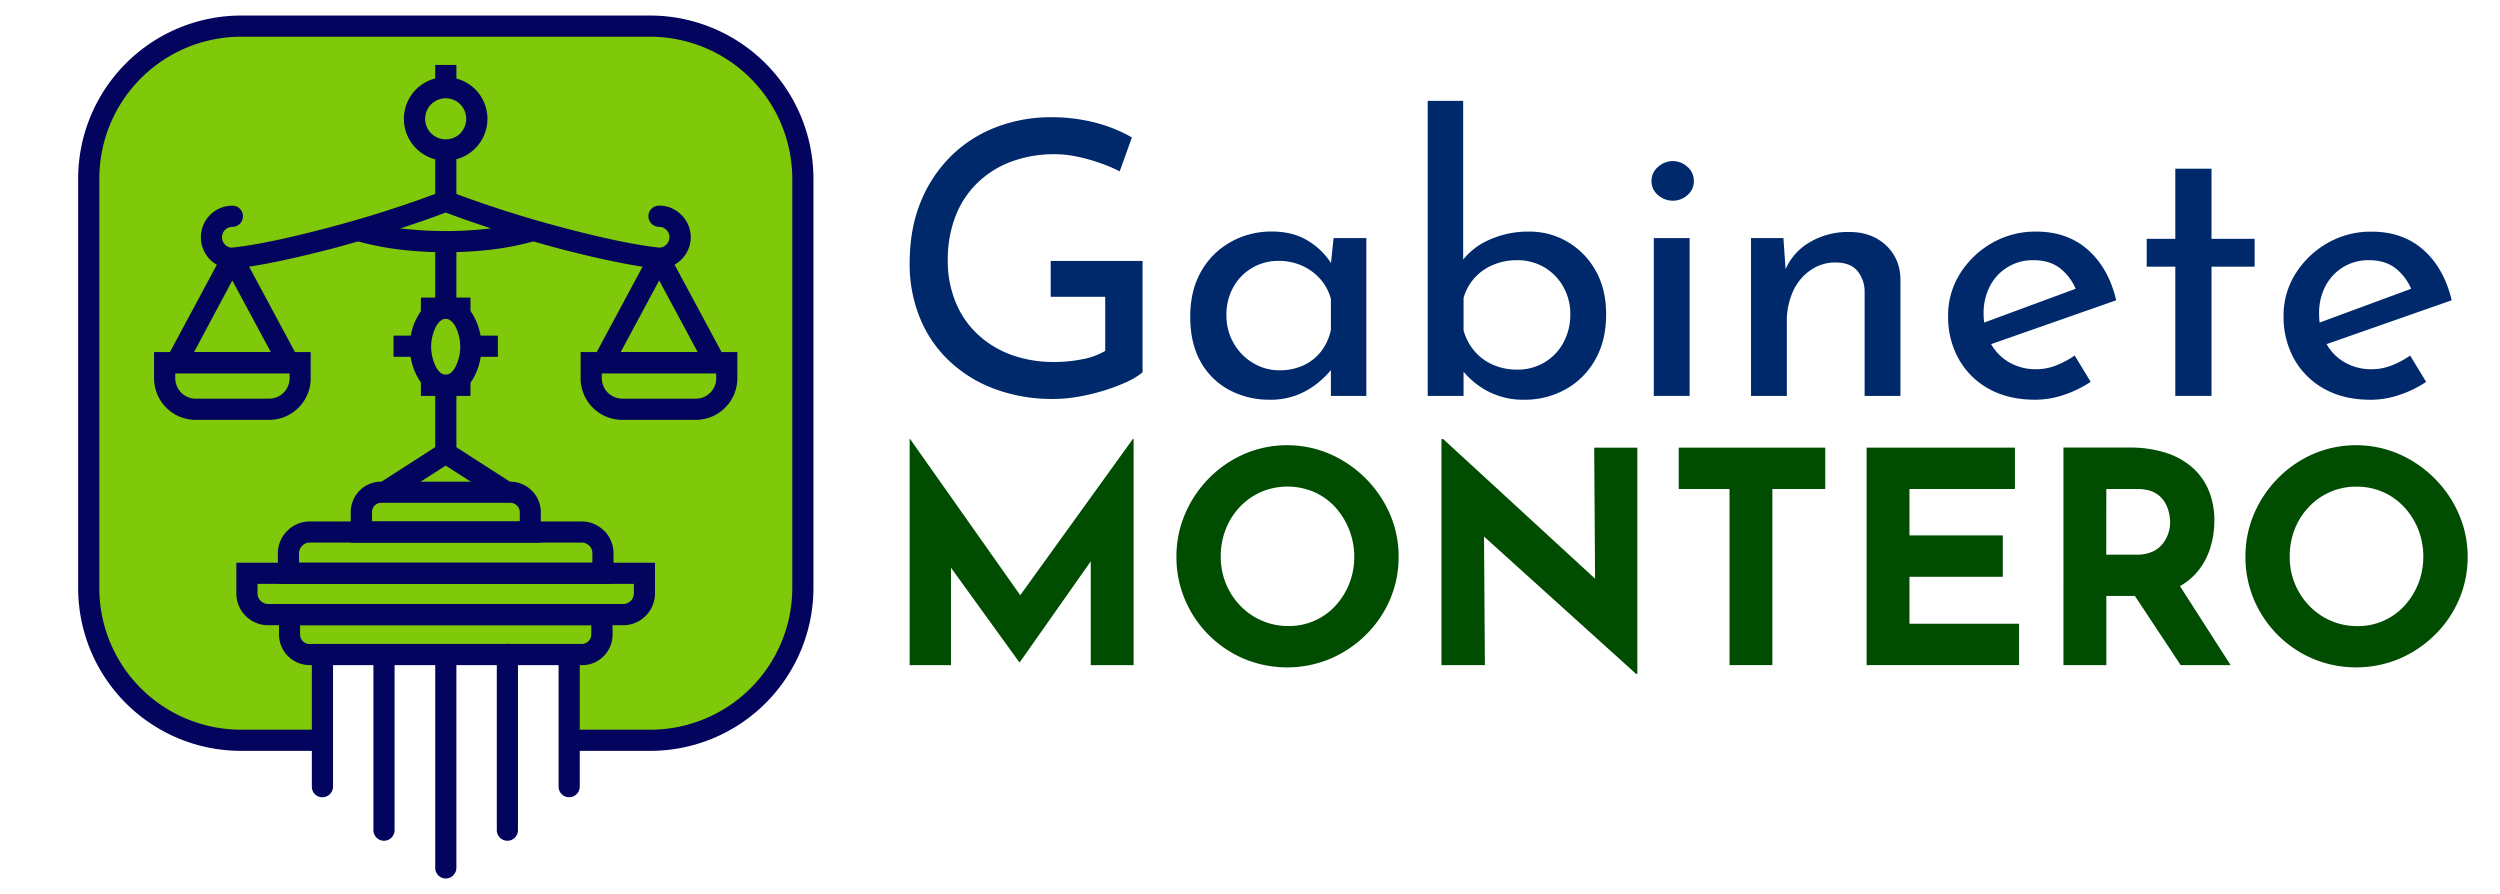 <svg id="Calque_1" data-name="Calque 1" xmlns="http://www.w3.org/2000/svg" viewBox="0 0 1311.53 469.03"><defs><style>.cls-1{fill:#7fc90a;}.cls-2{fill:#03045e;}.cls-3{fill:#00296b;}.cls-4{fill:#004c00;}</style></defs><path class="cls-1" d="M340.5,14.58H127.26A79.83,79.83,0,0,0,47.43,94.41V307.65a79.83,79.83,0,0,0,79.83,79.83h41.89V344.61H298.6v42.87h41.9a79.83,79.83,0,0,0,79.82-79.83V94.41A79.83,79.83,0,0,0,340.5,14.58Z"/><path class="cls-2" d="M169.1,393.91H126.25A85.42,85.42,0,0,1,41,308.66V93.51A85.61,85.61,0,0,1,126.25,8.15H341.39a85.79,85.79,0,0,1,85.36,85.36V308.66a85.6,85.6,0,0,1-85.36,85.25H298.54V382.8h42.85a74.5,74.5,0,0,0,74.26-74.14V93.51a74.69,74.69,0,0,0-74.26-74.25H126.25A74.48,74.48,0,0,0,52.11,93.51V308.66a74.29,74.29,0,0,0,74.14,74.14H169.1Z"/><path class="cls-2" d="M345.77,119a5.63,5.63,0,0,1-5.61-5.61,5.53,5.53,0,0,1,5.61-5.5,16,16,0,0,1,11.66,4.83h0a16.37,16.37,0,0,1,0,23.44h0A16.45,16.45,0,0,1,345.77,141h-.57c-13.68-1.46-33.42-5.72-53.84-11.1-20.07-5.5-40.94-12.12-57.54-18.4-16.49,6.28-37.46,12.9-57.54,18.4-20.42,5.38-40.16,9.64-53.73,11.1h-.68a16.45,16.45,0,0,1-11.66-4.82h0a16.66,16.66,0,0,1,0-23.44h0a16.46,16.46,0,0,1,11.66-4.83,5.53,5.53,0,0,1,5.61,5.5,5.62,5.62,0,0,1-5.61,5.61,5.35,5.35,0,0,0-3.81,1.57h0a5.33,5.33,0,0,0-1.57,3.81,5.42,5.42,0,0,0,1.57,3.93,4.92,4.92,0,0,0,3.7,1.57c13-1.35,31.86-5.5,51.6-10.77a583.66,583.66,0,0,0,58.44-18.73h4a593,593,0,0,0,58.44,18.73c19.74,5.27,38.7,9.42,51.6,10.77a4.9,4.9,0,0,0,3.7-1.57h0a5.51,5.51,0,0,0,1.68-3.93,5.83,5.83,0,0,0-1.57-3.81h-.11a5.16,5.16,0,0,0-3.81-1.57Z"/><path class="cls-2" d="M281.49,126.16a148.7,148.7,0,0,1-22.21,4.6,204.08,204.08,0,0,1-25.46,1.56,204.08,204.08,0,0,1-25.46-1.56,148.7,148.7,0,0,1-22.21-4.6l3.25-10.66a129.41,129.41,0,0,0,20.3,4.27,202.18,202.18,0,0,0,24.12,1.45,202.18,202.18,0,0,0,24.12-1.45,126.54,126.54,0,0,0,20.3-4.27Z"/><path class="cls-2" d="M239.43,34.07V46h-11.1V34.07Zm0,44.53v26.92h-11.1V78.6Zm0,48.12V161.6h-11.1V126.72Zm0,75.49v35.44h-11.1V202.21Z"/><path class="cls-2" d="M366,184.71l-20.19-37.58-20.19,37.58ZM352.5,136.25l32,59.57H307.07l32-59.57Z"/><path class="cls-2" d="M310.21,184.71h76.61v13.68a21.88,21.88,0,0,1-6.39,15.48h0a21.8,21.8,0,0,1-15.37,6.4H326.47a21.83,21.83,0,0,1-21.87-21.88V184.71Zm65.51,11.11h-60v2.57a11,11,0,0,0,3.15,7.63,11.15,11.15,0,0,0,7.62,3.14h38.59a10.65,10.65,0,0,0,7.51-3.14h0a10.5,10.5,0,0,0,3.15-7.63Z"/><path class="cls-2" d="M142.07,184.71l-20.2-37.58L101.8,184.71Zm-13.35-48.46,32,59.57H83.18l32-59.57Z"/><path class="cls-2" d="M86.32,184.71H163v13.68a21.83,21.83,0,0,1-21.87,21.88H102.58a21.78,21.78,0,0,1-15.36-6.4h0a21.85,21.85,0,0,1-6.4-15.48V184.71Zm65.62,11.11h-60v2.57A11,11,0,0,0,95.07,206h0a10.66,10.66,0,0,0,7.51,3.14h38.59A10.75,10.75,0,0,0,148.8,206a11,11,0,0,0,3.14-7.63Z"/><path class="cls-2" d="M233.82,156.11c5.61,0,10.54,3.25,14,8.52a32.19,32.19,0,0,1,4.71,17.27,32.57,32.57,0,0,1-4.71,17.39c-3.48,5.16-8.41,8.41-14,8.41s-10.54-3.25-13.91-8.41a31.66,31.66,0,0,1-4.82-17.39,31.3,31.3,0,0,1,4.82-17.27c3.37-5.27,8.3-8.52,13.91-8.52Zm4.71,14.47c-1.34-2-3-3.37-4.71-3.37s-3.25,1.35-4.71,3.37a23.42,23.42,0,0,0,0,22.65c1.46,2.14,3,3.37,4.71,3.37s3.37-1.23,4.71-3.37a23.42,23.42,0,0,0,0-22.65Z"/><path class="cls-2" d="M206.45,176.07H220.7v11.11H206.45Zm40.61,0h14.13v11.11H247.06Z"/><rect class="cls-2" x="220.81" y="156.11" width="26.02" height="11.11"/><rect class="cls-2" x="220.81" y="196.6" width="26.02" height="11.1"/><path class="cls-2" d="M233.82,40.46a21.9,21.9,0,0,1,15.48,6.39h0a21.89,21.89,0,0,1-31,31,21.95,21.95,0,0,1,0-31h0a22.09,22.09,0,0,1,15.48-6.39Zm7.63,14.24a10.8,10.8,0,0,0-7.63-3.14,11,11,0,0,0-7.63,3.14h0a10.8,10.8,0,0,0-3.14,7.63A10.72,10.72,0,0,0,233.82,73.1,10.75,10.75,0,0,0,241.45,70a11.2,11.2,0,0,0,3.14-7.63,10.8,10.8,0,0,0-3.14-7.63Z"/><path class="cls-2" d="M200,252.68H267.7A16,16,0,0,1,279,257.4h0a15.84,15.84,0,0,1,4.71,11.32v15.93H184V268.72a16.17,16.17,0,0,1,4.6-11.32A16,16,0,0,1,200,252.68Zm67.75,11.11H200a4.92,4.92,0,0,0-3.48,1.46,4.82,4.82,0,0,0-1.35,3.47v4.83h77.51v-4.83a4.91,4.91,0,0,0-1.46-3.47h0a4.89,4.89,0,0,0-3.47-1.46Z"/><path class="cls-2" d="M162.48,273.55H305.27a16.6,16.6,0,0,1,11.67,4.93h.11a17,17,0,0,1,4.82,11.78v16H145.77v-16a16.62,16.62,0,0,1,4.93-11.78h0a16.66,16.66,0,0,1,11.78-4.93Zm142.79,11.1H162.48a5.29,5.29,0,0,0-3.92,1.68,5.54,5.54,0,0,0-1.69,3.93v4.94h153.9v-4.94a5.44,5.44,0,0,0-1.57-3.93,5.71,5.71,0,0,0-3.93-1.68Z"/><path class="cls-2" d="M129.61,295.2h214v16.15a16.62,16.62,0,0,1-4.93,11.78h0A16.52,16.52,0,0,1,326.92,328H140.72a16.52,16.52,0,0,1-11.78-4.82h0A16.62,16.62,0,0,1,124,311.35V295.2Zm202.92,11.1H135.11v5.05a5.57,5.57,0,0,0,5.61,5.5h186.2a5.57,5.57,0,0,0,5.61-5.5Z"/><path class="cls-2" d="M162.37,337.82h142.9a4.92,4.92,0,0,0,3.48-1.46h0a4.9,4.9,0,0,0,1.46-3.48V328H157.43v4.93a5,5,0,0,0,4.94,4.94Zm142.9,11.1H162.37a16.08,16.08,0,0,1-16-16v-16h175v16a16,16,0,0,1-4.71,11.33h0a15.81,15.81,0,0,1-11.33,4.71Z"/><path class="cls-2" d="M293.05,343.32a5.51,5.51,0,0,1,5.49-5.5,5.6,5.6,0,0,1,5.61,5.5v69.43a5.6,5.6,0,0,1-5.61,5.5,5.51,5.51,0,0,1-5.49-5.5ZM239.43,455.26a5.63,5.63,0,0,1-5.61,5.61,5.53,5.53,0,0,1-5.49-5.61V343.32a5.5,5.5,0,0,1,5.49-5.5,5.6,5.6,0,0,1,5.61,5.5Z"/><path class="cls-2" d="M271.73,435.52a5.55,5.55,0,0,1-11.1,0v-92.2a5.55,5.55,0,0,1,11.1,0Z"/><path class="cls-2" d="M163.6,343.32a5.51,5.51,0,0,1,5.5-5.5,5.6,5.6,0,0,1,5.61,5.5v69.43a5.6,5.6,0,0,1-5.61,5.5,5.51,5.51,0,0,1-5.5-5.5Z"/><path class="cls-2" d="M207,435.52a5.55,5.55,0,0,1-11.1,0v-92.2a5.55,5.55,0,0,1,11.1,0Z"/><polygon class="cls-2" points="263.99 263.56 233.82 244.27 203.65 263.56 197.7 254.26 233.82 231.03 269.94 254.26 263.99 263.56"/><path class="cls-3" d="M551.21,155.7h28.6v28.4a37.49,37.49,0,0,1-12.2,4.4,74.75,74.75,0,0,1-14.4,1.4,64.76,64.76,0,0,1-22.8-3.8,51.49,51.49,0,0,1-17.7-10.9,47.58,47.58,0,0,1-11.5-17,56.77,56.77,0,0,1-4-21.5,63.33,63.33,0,0,1,4-23.1A48.91,48.91,0,0,1,512.71,96a51.22,51.22,0,0,1,17.8-11.2,65.39,65.39,0,0,1,23.3-3.9,56.45,56.45,0,0,1,11.4,1.3,93.86,93.86,0,0,1,12.1,3.4,80.39,80.39,0,0,1,10.1,4.3l6.4-17.8a77.29,77.29,0,0,0-19-7.7,91,91,0,0,0-23.6-2.9,79.4,79.4,0,0,0-28.3,5.1,68.3,68.3,0,0,0-23.7,15,71.16,71.16,0,0,0-16.1,24.1q-5.91,14.2-5.9,32.6a74.6,74.6,0,0,0,5.2,28,64.33,64.33,0,0,0,15.1,22.6,70,70,0,0,0,23.9,15,86.66,86.66,0,0,0,31.4,5.4,75,75,0,0,0,13-1.2,109.64,109.64,0,0,0,13.3-3.2,93.64,93.64,0,0,0,11.9-4.5,35.62,35.62,0,0,0,8.4-5.1V136.9h-48.2Z"/><path class="cls-3" d="M698.25,138a36.86,36.86,0,0,0-11.34-11.24q-8.1-5.3-19.7-5.3a43.59,43.59,0,0,0-21.4,5.4,40.21,40.21,0,0,0-15.6,15.4q-5.81,10-5.8,24T630,190a37.13,37.13,0,0,0,15.1,14.7,44.61,44.61,0,0,0,21.1,5,38.65,38.65,0,0,0,13.2-2.1,39,39,0,0,0,10.1-5.3,49,49,0,0,0,7.1-6.3c.6-.67,1.12-1.28,1.6-1.87V207.7h18.6V124.9h-17.2Zm-5.14,46.26a24.7,24.7,0,0,1-9.3,7.4,29.52,29.52,0,0,1-12.6,2.6,26.47,26.47,0,0,1-13.8-3.8,28.2,28.2,0,0,1-10.2-10.4,28.65,28.65,0,0,1-3.8-14.6,29.43,29.43,0,0,1,3.7-15,26.79,26.79,0,0,1,23.7-13.6,29.71,29.71,0,0,1,12.2,2.5,28,28,0,0,1,9.6,7,25.54,25.54,0,0,1,5.6,10.5v16.2A28,28,0,0,1,693.11,184.3Z"/><path class="cls-3" d="M822.4,126.9a39.16,39.16,0,0,0-20.2-5.4,49.34,49.34,0,0,0-20.9,4.3,35.81,35.81,0,0,0-13.7,10.39V52.9H749V207.7h18.8V195a42.81,42.81,0,0,0,11.7,9.71,40.07,40.07,0,0,0,20.3,5,43.9,43.9,0,0,0,21.2-5.3A39.9,39.9,0,0,0,836.7,189q5.89-10.09,5.9-24.1,0-13.2-5.5-22.9A40,40,0,0,0,822.4,126.9Zm-2.2,52.8a27,27,0,0,1-9.9,10.4,27.45,27.45,0,0,1-14.5,3.8,30.64,30.64,0,0,1-12.9-2.7,26.35,26.35,0,0,1-9.7-7.4,28.7,28.7,0,0,1-5.4-10.5v-17A26.56,26.56,0,0,1,783.2,139a31.63,31.63,0,0,1,12.6-2.5,27.78,27.78,0,0,1,14.3,3.7,27.28,27.28,0,0,1,10,10.2,28.78,28.78,0,0,1,3.7,14.5A30.39,30.39,0,0,1,820.2,179.7Z"/><rect class="cls-3" x="867.6" y="124.9" width="18.8" height="82.8"/><path class="cls-3" d="M885.2,87.5a11.21,11.21,0,0,0-7.6-3,11.56,11.56,0,0,0-7.7,3,9.39,9.39,0,0,0-3.5,7.4,9.29,9.29,0,0,0,3.5,7.5,11.76,11.76,0,0,0,7.7,2.9,11.39,11.39,0,0,0,7.6-2.9,9.38,9.38,0,0,0,3.4-7.5A9.48,9.48,0,0,0,885.2,87.5Z"/><path class="cls-3" d="M989.3,128.6q-7.5-6.9-19.1-6.9a39.53,39.53,0,0,0-21,5.5,30.7,30.7,0,0,0-12.47,14L935.6,124.9h-17v82.8h18.8V168.9a37.62,37.62,0,0,1,3.3-16.2,26.73,26.73,0,0,1,9.2-11,22.55,22.55,0,0,1,12.9-4q7.8,0,11.5,4.3a17,17,0,0,1,3.9,10.9v54.8H997V146.5Q996.79,135.51,989.3,128.6Z"/><path class="cls-3" d="M1095.4,131.1q-10.8-9.6-27.2-9.6a45.56,45.56,0,0,0-23.2,6,47.43,47.43,0,0,0-16.7,16,40.82,40.82,0,0,0-6.3,22.2,45.21,45.21,0,0,0,5.6,22.7,40.38,40.38,0,0,0,15.8,15.6q10.2,5.7,24.4,5.7a47.17,47.17,0,0,0,15.1-2.6,57.41,57.41,0,0,0,13.9-6.8l-8.4-13.8a46.58,46.58,0,0,1-9.7,5.2,28.39,28.39,0,0,1-10.5,2,27.66,27.66,0,0,1-14.3-3.7,25.39,25.39,0,0,1-9.33-9.47l65.63-23Q1106.2,140.7,1095.4,131.1ZM1044,150a25.1,25.1,0,0,1,22.8-13.5q9,0,14.6,4.8a27.13,27.13,0,0,1,7.51,10.19l-48,17.73a36.81,36.81,0,0,1-.28-4.52A30.45,30.45,0,0,1,1044,150Z"/><polygon class="cls-3" points="1160.19 88.5 1141.19 88.5 1141.19 125.3 1126.19 125.3 1126.19 139.9 1141.19 139.9 1141.19 207.7 1160.19 207.7 1160.19 139.9 1182.8 139.9 1182.8 125.3 1160.19 125.3 1160.19 88.5"/><path class="cls-3" d="M1254.69,191.7a28.39,28.39,0,0,1-10.5,2,27.68,27.68,0,0,1-14.3-3.7,25.36,25.36,0,0,1-9.32-9.47l65.62-23q-4-16.8-14.8-26.4t-27.2-9.6a45.58,45.58,0,0,0-23.2,6,47.52,47.52,0,0,0-16.7,16,40.82,40.82,0,0,0-6.3,22.2,45.32,45.32,0,0,0,5.6,22.7,40.38,40.38,0,0,0,15.8,15.6q10.2,5.7,24.4,5.7a47.12,47.12,0,0,0,15.1-2.6,57.23,57.23,0,0,0,13.9-6.8l-8.4-13.8A46.58,46.58,0,0,1,1254.69,191.7ZM1220,150a25.64,25.64,0,0,1,9.3-9.9,25.38,25.38,0,0,1,13.5-3.6q9,0,14.6,4.8a27.13,27.13,0,0,1,7.51,10.19l-48,17.73a36.81,36.81,0,0,1-.28-4.52A30.45,30.45,0,0,1,1220,150Z"/><polygon class="cls-4" points="535.23 312.26 477.36 230.19 477.21 230.19 477.21 348.92 498.91 348.92 498.91 297.86 534.71 347.38 535.02 347.38 572.22 294.49 572.22 348.92 594.7 348.92 594.7 230.19 594.39 230.19 535.23 312.26"/><path class="cls-4" d="M716.45,251a61.15,61.15,0,0,0-18.68-12.79,57,57,0,0,0-45.1,0A59.2,59.2,0,0,0,634.14,251a60,60,0,0,0-12.47,18.68,56.27,56.27,0,0,0-4.5,22.32,57,57,0,0,0,4.5,22.63,58.3,58.3,0,0,0,31,31,58.87,58.87,0,0,0,45.1,0,60.05,60.05,0,0,0,18.68-12.48,58.11,58.11,0,0,0,12.71-18.52A56.22,56.22,0,0,0,733.73,292a55.47,55.47,0,0,0-4.57-22.32A60,60,0,0,0,716.45,251Zm-8.6,55.18a37.52,37.52,0,0,1-7.29,11.63,32.87,32.87,0,0,1-24.49,10.61,34.57,34.57,0,0,1-25.34-10.61,36.42,36.42,0,0,1-7.6-11.63A37,37,0,0,1,640.42,292a38.83,38.83,0,0,1,2.64-14.42,35.71,35.71,0,0,1,7.44-11.7,34.28,34.28,0,0,1,11.16-7.83,35.5,35.5,0,0,1,27.59,0,33.54,33.54,0,0,1,11.08,7.83,39,39,0,0,1,7.52,40.3Z"/><polygon class="cls-4" points="836.79 303.58 757.14 230.35 756.21 230.35 756.21 348.92 778.99 348.92 778.54 281.49 858.35 353.57 858.97 353.57 858.97 234.84 836.34 234.84 836.79 303.58"/><polygon class="cls-4" points="880.67 256.54 907.33 256.54 907.33 348.92 929.81 348.92 929.81 256.54 957.55 256.54 957.55 234.84 880.67 234.84 880.67 256.54"/><polygon class="cls-4" points="1001.73 302.58 1050.7 302.58 1050.7 280.88 1001.73 280.88 1001.73 256.54 1057.06 256.54 1057.06 234.84 979.25 234.84 979.25 348.92 1059.23 348.92 1059.23 327.22 1001.73 327.22 1001.73 302.58"/><path class="cls-4" d="M1152.77,299.94a36.05,36.05,0,0,0,6.82-12.71,48.16,48.16,0,0,0,2.09-14,40.9,40.9,0,0,0-2.94-15.88,33.13,33.13,0,0,0-8.6-12.09,38.81,38.81,0,0,0-14-7.75,61.74,61.74,0,0,0-19.07-2.72h-34.56V348.92H1105V312.65h15L1144,348.92h26.2l-26.57-41.45A32.28,32.28,0,0,0,1152.77,299.94ZM1105,256.54h16.12c3.93,0,7.06.68,9.38,2a13.73,13.73,0,0,1,5.19,5,18.35,18.35,0,0,1,2.25,5.81,26.64,26.64,0,0,1,.54,4.73,18.79,18.79,0,0,1-.85,5.35,18,18,0,0,1-2.79,5.5,14.58,14.58,0,0,1-5.35,4.34,18.9,18.9,0,0,1-8.52,1.7h-16Z"/><path class="cls-4" d="M1289.94,269.72A59.7,59.7,0,0,0,1277.23,251a61.1,61.1,0,0,0-18.67-12.79,57,57,0,0,0-45.11,0A59.16,59.16,0,0,0,1194.93,251a60.23,60.23,0,0,0-12.48,18.68A56.26,56.26,0,0,0,1178,292a57,57,0,0,0,4.49,22.63,58.39,58.39,0,0,0,31,31,58.9,58.9,0,0,0,45.11,0,60,60,0,0,0,18.67-12.48,57.79,57.79,0,0,0,12.71-18.52,56.23,56.23,0,0,0,4.58-22.63A55.48,55.48,0,0,0,1289.94,269.72Zm-21.31,36.5a37.5,37.5,0,0,1-7.28,11.63,32.87,32.87,0,0,1-24.49,10.61,34.61,34.61,0,0,1-25.35-10.61,36.6,36.6,0,0,1-10.3-25.81,38.82,38.82,0,0,1,2.63-14.42,36,36,0,0,1,7.44-11.7,33.84,33.84,0,0,1,25-10.62,33.92,33.92,0,0,1,13.79,2.79,33.44,33.44,0,0,1,11.08,7.83,37.42,37.42,0,0,1,7.44,11.7,39.49,39.49,0,0,1,.08,28.6Z"/></svg>